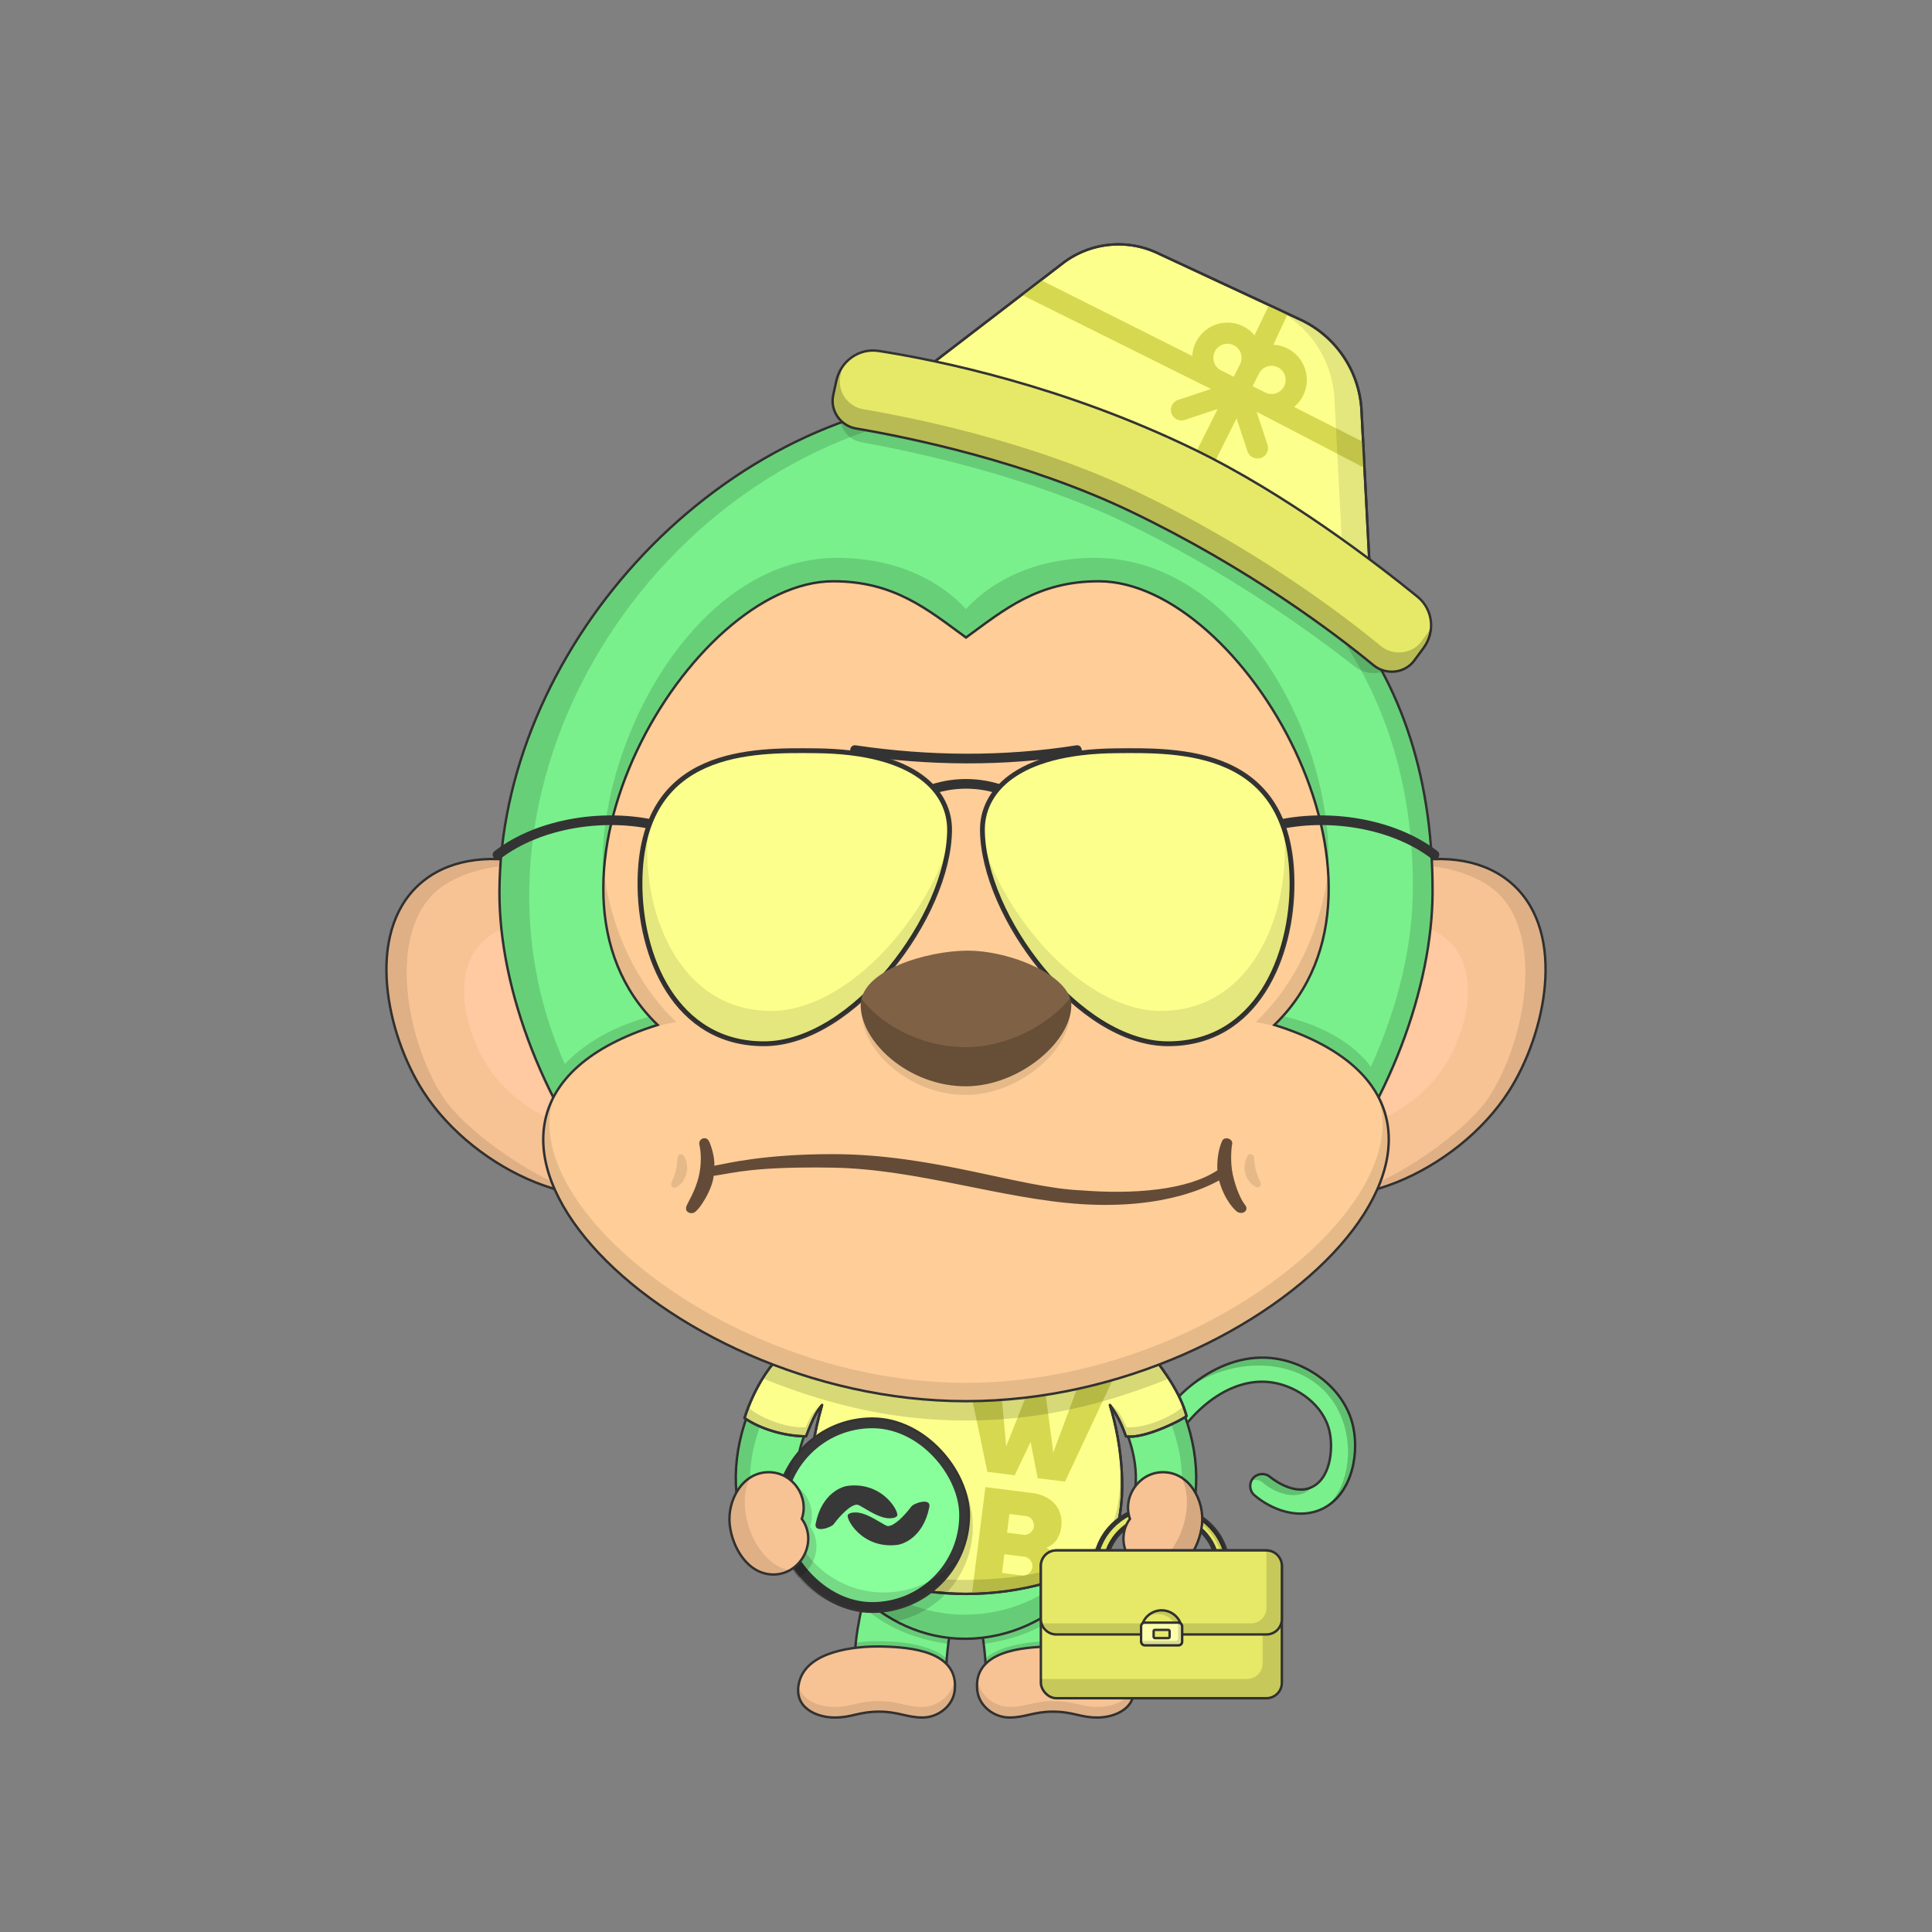 <?xml version="1.0"?>
<!-- Generated by SVGo -->
<svg
     viewBox="0 0 4000 4000"
     fill="none"
     xmlns="http://www.w3.org/2000/svg"
     xmlns:xlink="http://www.w3.org/1999/xlink">
<rect x="0" y="0" width="4000" height="4000" fill="#808080" stroke="none"/>
<path fill="#79F08C" stroke="#333" stroke-miterlimit="10" stroke-width="5" d="M2275.11 3290.64c-50.77-7.42-115.16-32.27-196.86-76-11.87-6.35-16.67-21.85-10.25-33.84 6.35-11.87 21.85-16.67 33.84-10.25 75.45 40.37 136.18 64.12 180.5 70.6 28.93 4.23 49.75 1 61.88-9.64 13.61-11.92 12.39-33 8.83-72.39-4.17-46.12-9.36-103.53 19.78-169.51 44-99.72 153.63-194.53 269.09-176.7 73.33 11.35 143.6 66.18 159.73 140.59 13.73 63.36-6.02 150.17-73.53 174.43-44.77 15.99-95.93-2.37-130.84-32.08-10.44-8.68-11.95-25-3.06-35.44 8.81-10.34 25.15-11.64 35.48-2.62.43.36 43.66 36.65 81.49 23.06 42.84-15.38 49.77-78.95 41.56-116.78-11.75-54.23-65.6-93.58-118.51-101.77-92.84-14.34-180.8 68.49-215.72 147.49-23.91 54.16-19.56 102.32-15.72 144.81 4 43.84 7.71 85.25-25.67 114.5-27.66 24.39-67.07 26.8-102.02 21.54Z"/><path fill="#000" fill-opacity=".2" d="M2786.65 2965.53c11.06 51.02 1.18 114.55-37.82 152.08 51.41-33.7 65.07-107.56 52.82-164.08-16.13-74.41-86.39-129.24-159.73-140.6-66.26-10.23-131.78 18.56-181.54 60.82 114.12-80.75 293.29-60.36 326.27 91.78Z"/><path fill="#000" fill-opacity=".2" d="M2717.62 3078.06c-27.03 31.45-75.59 15.26-102.89-8.23a24.94 24.94 0 0 0-23.13-5 25.21 25.21 0 0 1 19.93-12.9 25 25 0 0 1 18.2 5.89c22.07 19.5 59.84 35.17 87.89 20.24Zm-644.12 95.44c3.5-3 15.5-9 23-5.5 6.98 3.26 15.34 7.39 24.73 12.03 49.42 24.41 127.47 62.97 183.77 62.97 50 0 54.5-25 47.5-91a442 442 0 0 0 3.06 12.51c9.62 37.75 24.09 94.49-50.56 94.49-81.5 0-208.79-70.57-231.5-85.5Z"/><path fill="#79F08C" stroke="#333" stroke-miterlimit="10" stroke-width="5" d="M1959.37 3446.51c5-87.08 27.4-154.43 47.17-206.81 19.77-52.38 42.42-144.7-42.56-166.02-121.5-30.49-188.31 254.12-193.3 340.94-2.93 51.08 36.82 110.33 88.4 113.29 47.48 2.31 97.45-31.79 100.29-81.4Z"/><path fill="#000" fill-opacity=".15" d="M1769.48 3414.5c51.5-7 148-7 188.5 34 .34-3.09 1.44-11.94 1.66-15.04-42.16-36.96-138.16-39.46-188.02-32.46-.26 3.3-1.86 10.13-2.14 13.5Zm16-89.5c47.76 44.29 108.88 69.13 178 78.5.58-5.01 1.81-12.18 2.5-17-68.6-8.88-128.2-37.6-176-81-2 6-3.62 15.27-4.5 19.5Z"/><path fill="#79F08C" stroke="#333" stroke-miterlimit="10" stroke-width="5" d="M2040.63 3446.51c-5-87.08-27.4-154.43-47.17-206.81-19.77-52.38-42.42-144.7 42.56-166.02 121.5-30.49 188.31 254.12 193.3 340.94 2.93 51.08-36.82 110.33-88.4 113.29-47.48 2.31-97.45-31.79-100.29-81.4Z"/><path fill="#000" fill-opacity=".15" d="M2230.52 3414.5c-51.5-7-148-7-188.5 34-.34-3.09-1.44-11.94-1.66-15.04 42.16-36.96 138.16-39.46 188.02-32.46.26 3.3 1.86 10.13 2.14 13.5Zm-16-89.5c-47.76 44.29-108.88 69.13-178 78.5-.58-5.01-1.81-12.18-2.5-17 68.6-8.88 128.2-37.6 176-81 2 6 3.62 15.27 4.5 19.5Z"/><path fill="#F7C394" stroke="#333" stroke-miterlimit="10" stroke-width="5" d="M1910 3556c32 0 63.09-23.6 66.7-56.14 9.11-82.21-94.35-89.68-150.67-90.92-57.1-1.25-154.03 9.56-171.02 72.27C1640.16 3536 1691.5 3556 1728 3556c36.5 0 49-12.15 92.98-12.15 38.41 0 57.02 12.15 89.02 12.15Z"/><path fill="#000" fill-opacity=".1" d="M1909 3534c-32 0-50.61-12.15-89.02-12.15-43.98 0-56.48 12.15-92.98 12.15-28.39 0-65.75-12.1-73.97-43.26-6.73 47.6 40.67 65.26 74.97 65.26 36.5 0 49-12.15 92.98-12.15 38.41 0 57.02 12.15 89.02 12.15 42.86 0 73-34.15 65.91-80.26-2.97 33.46-34.04 58.26-66.91 58.26Z"/><path fill="#F7C394" stroke="#333" stroke-miterlimit="10" stroke-width="5" d="M2090 3556c-32 0-63.09-23.6-66.7-56.14-9.11-82.21 94.35-89.68 150.67-90.92 57.1-1.25 154.03 9.56 171.02 72.27C2359.84 3536 2308.5 3556 2272 3556c-36.5 0-49-12.15-92.98-12.15-38.42 0-57.02 12.15-89.02 12.15Z"/><path fill="#000" fill-opacity=".1" d="M2091 3534c32 0 50.61-12.15 89.02-12.15 43.98 0 56.48 12.15 92.98 12.15 28.39 0 65.75-12.1 73.97-43.26 6.73 47.6-40.67 65.26-74.97 65.26-36.5 0-49-12.15-92.98-12.15-38.41 0-57.02 12.15-89.02 12.15-42.86 0-73-34.15-65.91-80.26 2.97 33.46 34.04 58.26 66.91 58.26Z"/><path fill="#79F08C" stroke="#333" stroke-miterlimit="10" stroke-width="5" d="M1587 3147c36.5 0 65.66-32.58 62.04-68.42-5.42-63.52 18.62-132.19 65.95-198.39 43.06-60.25 89.21-93.26 53.71-132.19-35.5-38.94-115.56 3.92-155.4 59.5-65.71 91.92-97.19 189.11-88.63 283.68 3.19 31.47 25.83 55.82 62.33 55.82Z"/><path fill="#000" fill-opacity=".15" d="M1553.09 3059.16c-.42-112.27 89.61-277.66 195.11-324.16-130-21-245 233.5-222.71 351.77 7.21-11.77 19.71-23.27 27.6-27.61Z"/><path fill="#79F08C" stroke="#333" stroke-miterlimit="10" stroke-width="5" d="M2413 3147c-36.5 0-65.66-32.58-62.04-68.42 5.42-63.52-18.62-132.19-65.95-198.39-43.06-60.25-89.21-93.26-53.71-132.19 35.5-38.94 115.56 3.92 155.4 59.5 65.71 91.92 97.19 189.11 88.63 283.68-3.19 31.47-25.83 55.82-62.33 55.82Z"/><path fill="#000" fill-opacity=".15" d="M2446.91 3059.16c.42-112.27-89.61-277.66-195.11-324.16 130-21 245 233.5 222.71 351.77-7.21-11.77-19.71-23.27-27.6-27.61Z"/><path fill="#79F08C" stroke="#333" stroke-miterlimit="10" stroke-width="5" d="M2000 2548c154 0 220 135 260 246s58 220 58 292c0 152-138.68 305.46-318 307-175.53 1.51-318-155-318-307 0-72 17.7-181.5 58-292 40-111 106-246 260-246Z"/><path fill="#000" fill-opacity=".15" d="M2000 3393c-175.67 1.59-330-157-318-337 10 148 145.15 288.48 318 287 172.85-1.48 308-139 318-287 12 180-142.33 335.41-318 337Z"/><path fill="#F7C394" stroke="#333" stroke-miterlimit="10" stroke-width="5" d="M2000 2672c104 0 160 68 174 128 34.49 147.82 64 274 4 350s-134.95 82-178 82c-47.55 0-118-6-178-82s-32.44-193.83 4-350c14-60 70-128 174-128Z"/><path fill="#000" fill-opacity=".1" d="M2000 3232c-136 0-224-94-213-216 4 115 96 190 213 190s209-75 213-190c11 122-77 216-213 216Z"/><path fill="#FDFF8C" stroke="#333" stroke-linecap="round" stroke-linejoin="round" stroke-width="5" d="M2456.64 2931.88c-11.23 9.05-89.14 48.12-125.49 41.88C2320 2942 2309.5 2925 2298 2909c24 77 44.5 218.5-5 301-60.8 59.77-184 90-293 90s-232.2-30.23-293-90c-40-63-40-180.5-5-301-10 12-17.28 22.88-33.15 64.76-43.85 0-95.08-15.23-127.49-37.88C1562 2871.5 1594 2830 1604.22 2819c132.06 51.39 252.28 79.13 395.78 79.13 143.5 0 284.48-30 398.59-75 7.12 10.87 44.41 57.37 58.05 108.75Z"/><path fill="#D6D950" fill-rule="evenodd" d="M2231.21 2871.5a1115.75 1115.75 0 0 0 74.16-18.11l-100.34 214.19-56.65-7.16-14.66-75.01-32.85 69-56.66-7.15-31.77-152.15c20.6-.13 41.14-.87 61.55-2.19l9.23 101.34 42.16-105.85c13.1-1.46 26.12-3.15 39.03-5.05l16.3 123.96 50.5-135.82Zm-40.63 396.66c-54.82 18.5-118.29 28.14-178 28.8l27.56-218.14 97.22 12.29c37.65 4.75 64.85 30.47 59.81 70.31-2.91 23.02-14.26 36.44-30.67 42.91 18.31 10.85 29.07 28.55 25.75 54.87-.4 3.13-.96 6.11-1.67 8.96Zm-71.2-90.58c10.23 1.29 19.84-7.15 21.09-17.01 1.29-10.24-5.96-20.44-16.2-21.73l-34.35-4.34-4.9 38.74 34.36 4.34Zm-44.89 78.99 41.3 5.22c10.97 1.39 20.16-6.73 21.46-16.97 1.24-9.87-5.6-20.39-16.56-21.77l-41.3-5.22-4.9 38.74Z" clip-rule="evenodd"/><path fill="#000" fill-opacity=".15" d="M2457 2932c-33.5 20-82.5 43-125.5 42-6.5-22-28.14-59.22-33-67 17.36 11.29 25.61 29.83 33.96 47.91 41.2 2.55 96.04-23.41 118.04-43.41 2 4 5.5 15 6.5 20.5Zm-137 97.86c10.5 97.14-9.78 154.89-28.54 181.84-84.96 72.8-207.78 87.57-291.46 88.3-118.33 1-232.94-31.66-293.74-91.43-27.26-35.57-30.95-113.88-30.07-161.91.76 43.11 10.89 101.04 39.31 137.34 46.8 59.77 166.17 88.04 284.5 87 129.24-1.12 245.61-25.36 291.34-93.11 27.9-41.34 27.94-100.75 28.66-148.03ZM1669 2974c-43 1-93.5-18-127-38 .5-5 6.5-19 8-21.5 22 20 76.84 42.96 118.04 40.41C1674 2942 1682 2920 1702 2907c-4.86 7.78-26.5 45-33 67Z"/><path stroke="#333" stroke-linecap="round" stroke-linejoin="round" stroke-width="5" d="M2456.64 2931.88c-11.23 9.05-89.14 48.12-125.49 41.88C2320 2942 2309.5 2925 2298 2909c24 77 44.5 218.5-5 301-60.8 59.77-184 90-293 90s-232.2-30.23-293-90c-40-63-40-180.5-5-301-10 12-17.28 22.88-33.15 64.76-43.85 0-95.08-15.23-127.49-37.88C1562 2871.5 1594 2830 1604.22 2819c132.06 51.39 252.28 79.13 395.78 79.13 143.5 0 284.48-30 398.59-75 7.12 10.87 44.41 57.37 58.05 108.75Z"/><path fill="#F7C394" stroke="#333" stroke-miterlimit="10" stroke-width="5" d="M3133.19 1832.12c111.1 102 66.32 309.29-9.09 427.16-107.46 168-353.47 273.75-479.46 184.37-131.58-93.35-114.4-386.92 39.2-539.32 114.68-113.78 334.45-177.69 449.35-72.21Z"/><path fill="#FFC9A1" d="M3003.49 1952.22c66 68.19 30.1 196.68-21.65 267.88-73.75 101.45-232.17 158.69-307.94 97.86-79.14-63.53-57.39-247.22 44.75-337.18 76.26-67.16 216.64-99.08 284.84-28.56Z"/><path fill="#000" fill-opacity=".1" d="M3124.1 2259.28c-60.69 94.85-195.1 203.22-346.6 216.72 106.36-25 260.01-133.85 306.64-206.72 75.41-117.87 115.36-338.97 9.09-427.16-32.41-26.89-114.73-65.12-227.73-45.12 138-42.5 222.79-6.13 267.73 35.12 111.06 101.99 66.28 309.29-9.13 427.16Z"/><path fill="#F7C394" stroke="#333" stroke-miterlimit="10" stroke-width="5" d="M866.82 1832.12c-111.1 102-66.32 309.29 9.09 427.16 107.46 168 353.47 273.75 479.46 184.37 131.58-93.35 114.4-386.92-39.2-539.32-114.68-113.78-334.45-177.69-449.35-72.21Z"/><path fill="#FFC9A1" d="M996.52 1952.22c-66 68.19-30.1 196.68 21.65 267.88 73.75 101.45 232.17 158.69 307.94 97.86 79.14-63.53 57.39-247.22-44.75-337.18-76.26-67.16-216.64-99.08-284.84-28.56Z"/><path fill="#000" fill-opacity=".1" d="M875.9 2259.28c60.7 94.85 195.11 203.22 346.61 216.72-106.36-25-260.02-133.85-306.64-206.72-75.41-117.87-115.36-338.97-9.1-427.16 32.42-26.89 114.74-65.12 227.74-45.12-138-42.5-222.8-6.13-267.73 35.12-111.06 101.99-66.28 309.29 9.13 427.16Z"/><path fill="#000" fill-opacity=".15" d="M2395 2818c-115.35 45.22-271 79-395 79s-259.34-26.43-395-79c-7.24 10.54-16.61 26.27-23 37 142 57 275 86 418 86s276-29 418-86a778.28 778.28 0 0 0-23-37Z"/><path fill="#79F08C" stroke="#333" stroke-linecap="round" stroke-linejoin="round" stroke-width="5" d="M2500.32 839c42.32-35.85-124.32-76-146.52-139.49-26.8-76.5 395.59 127.1 331.57 261.08-5 10.51-55.43 94-417.61-23.77C2665.92 1066 2967.42 1339.94 2966 1847c-1.09 388.75-350.07 990.81-966.43 996.18-594.62 5.19-966.64-596.22-965.57-996.18 1.32-488.44 432.13-990.94 966-1028.5 319.41-22.45 465.29 50.1 500.32 20.5Z"/><path fill="#000" fill-opacity=".14" d="M2565.16 861.34c-29.66 65.16-211.81-40-531.22-17.54C1380.48 889.74 907 1615 1169.36 2202.88c68.14-70.38 151.14-90.38 177.59-99.16 7.94 8.57 17.6 17.67 21.05 21.78-81.37 25.35-175.93 80.41-216.63 156.84-76.27-147.6-117-302.56-116.59-435.33 1.32-488.45 432.22-991 966.09-1028.57 319.41-22.45 464.56 50.1 499.59 20.46 42.18-35.75-124.46-75.9-146.65-139.39-8.57-24.46 28.82-20.27 81.55 1.13-20-2.88-31 1.83-25.55 15.87 19.38 50.39 180.3 90.02 155.35 144.83Z"/><path fill="#000" fill-opacity=".14" d="M2964.5 1847.07c-.36 127.74-38.12 278.51-110.54 423.57C2779 2168 2644.73 2127 2631 2127c4-5 16-19.7 20-24.5 23.5 5.5 128.62 27.91 187.28 106.2 59.3-132.15 86.52-255.16 86.84-370.86 1.47-524.24-353.62-784.84-657.36-901.02C2665.92 1066 2965.92 1340 2964.5 1847.07Z"/><path fill="#FFCD98" stroke="#333" stroke-width="5" d="M1725 1203.5c-297 0-665 628.5-363.5 918.5-575.5 180 0 779 638.5 779s1214-599 638.5-779c301.5-290-66.5-918.5-363.5-918.5-126.5 0-195.51 58.5-275 116.5-79.5-58-148.5-116.5-275-116.5Z"/><path fill="#000" fill-opacity=".14" d="M2749.1 1817c-15.7-308.54-265-613.19-481.5-613.19-134.6 0-216.2 82.14-267.6 116.19-41.1-28.05-132.5-116.19-268.4-116.19-255.6 0-478.1 373.19-482.13 622.71C1227 1558 1433.07 1155 1733 1155c156 0 239 75 267 106 28-31 111-106 267-106 297.63 0 503.5 381.5 482.1 662Z"/><path fill="#000" fill-opacity=".1" d="M1148.6 2266.67c-135.93 245.26 334.32 633.83 851.4 633.83 517.08 0 993.17-392.85 849.75-637.86C2945.11 2486.75 2490.72 2863 2000 2863c-487.79 0-939.69-371.78-851.4-596.33Zm101.77-459.28c-7.11 117.45 24.02 230.01 111.45 314.11-10.42 3.26-20.47 7.66-30.15 11.19 22.33-7.19 43.66-12.28 68.33-16.69-84.54-81.32-133.47-191.77-149.63-308.61ZM2670.5 2133c-21.76-6.41-44.6-12.37-70.5-17 85.32-82.07 134.37-193.81 150.07-311.86 7.89 118.62-23.01 232.49-111.25 317.36 11.32 3.54 21.24 7.64 31.68 11.5Z"/><mask id="a" width="282" height="110" x="2263.55" y="3113" fill="#000" maskUnits="userSpaceOnUse"><path fill="#fff" d="M2263.55 3113h282v110h-282z"/><path fill-rule="evenodd" d="M2270.55 3218c12.31-57 67.6-100 133.95-100s121.64 43 133.94 100h-21.47c-11.94-46.42-57.77-81-112.47-81-54.71 0-100.53 34.58-112.47 81h-21.48Z" clip-rule="evenodd"/></mask><path fill="#E6E968" fill-rule="evenodd" d="M2270.55 3218c12.31-57 67.6-100 133.95-100s121.64 43 133.94 100h-21.47c-11.94-46.42-57.77-81-112.47-81-54.71 0-100.53 34.58-112.47 81h-21.48Z" clip-rule="evenodd"/><path fill="#333" d="m2270.55 3218-4.88-1.06-1.31 6.06h6.19v-5Zm267.89 0v5h6.2l-1.31-6.06-4.89 1.06Zm-21.47 0-4.85 1.25.97 3.75h3.88v-5Zm-224.94 0v5h3.88l.96-3.75-4.84-1.25Zm112.47-105c-68.43 0-125.98 44.38-138.83 103.94l9.77 2.12c11.75-54.44 64.79-96.06 129.06-96.06v-10Zm138.83 103.94c-12.86-59.56-70.41-103.94-138.83-103.94v10c64.27 0 117.3 41.62 129.06 96.06l9.77-2.12Zm-26.36 6.06h21.47v-10h-21.47v10Zm4.84-6.25c-12.57-48.86-60.57-84.75-117.31-84.75v10c52.67 0 96.31 33.26 107.62 77.25l9.69-2.5ZM2404.5 3132c-56.74 0-104.75 35.89-117.31 84.75l9.68 2.5c11.31-43.99 54.96-77.25 107.63-77.25v-10Zm-133.95 91h21.48v-10h-21.48v10Z" mask="url(#a)"/><path fill="#000" fill-opacity=".14" fill-rule="evenodd" d="M2328.93 3138.72a146.73 146.73 0 0 1 66.57-15.72c64.39 0 118.37 40.51 132.74 95h10.2c-12.3-57-67.6-100-133.94-100-27.95 0-53.93 7.63-75.57 20.72Zm10.99 16.21c-26.66 13.33-46.91 35.96-55.46 63.07h7.57c6.72-26.12 24.16-48.5 47.89-63.07Z" clip-rule="evenodd"/><path fill="#F7C394" stroke="#333" stroke-miterlimit="10" stroke-width="5" d="M2398 3259.89c-56.82.05-92.98-68.11-58.59-115.27-15.91-45.21 18.09-95.39 66.66-96.55 56-1.34 88.37 58.5 82.5 109.13-5.48 47.31-37.52 102.65-90.57 102.69Z"/><path fill="#000" fill-opacity=".14" d="M2488.57 3157.2c-6.78 58.57-54.37 126.8-125.37 93.8 68.83-8.8 117-125.5 83.11-191.84 5.39 3.84 13.89 8.34 27.6 27.61 12.29 21.73 17.7 46.2 14.66 70.43Z"/><rect width="499" height="306" x="2155" y="3210" fill="#E6E968" stroke="#333" stroke-width="5" rx="32"/><path fill="#000" fill-opacity=".14" fill-rule="evenodd" d="M2155 3476v8a32 32 0 0 0 32 32h435a32 32 0 0 0 32-32v-242a32 32 0 0 0-32-32h-8v234a32 32 0 0 1-32 32h-427Z" clip-rule="evenodd"/><path fill="#E6E968" stroke="#333" stroke-width="5" d="M2155 3242a32 32 0 0 1 32-32h435a32 32 0 0 1 32 32v110a32 32 0 0 1-32 32h-435a32 32 0 0 1-32-32v-110Z"/><path fill="#000" fill-opacity=".14" fill-rule="evenodd" d="M2156.28 3361a32.02 32.02 0 0 0 30.72 23h435a32 32 0 0 0 32-32v-110a32 32 0 0 0-32-32h-1.28a32.14 32.14 0 0 1 1.28 9v110a32 32 0 0 1-32 32h-433.72Z" clip-rule="evenodd"/><path fill="#E6E968" stroke="#333" stroke-width="5" d="M2363 3376a42 42 0 1 1 84 0v17h-84v-17Z"/><path fill="#000" fill-opacity=".14" fill-rule="evenodd" d="M2371.57 3350.57A42 42 0 0 1 2439 3384v9h8v-17a42 42 0 0 0-75.43-25.43Z" clip-rule="evenodd"/><rect width="85" height="47" x="2362.5" y="3359.5" fill="#FEFFAB" stroke="#333" stroke-width="5" rx="7.5"/><path fill="#000" fill-opacity=".14" fill-rule="evenodd" d="M2360 3397v2a10 10 0 0 0 10 10h70a10 10 0 0 0 10-10v-32a10 10 0 0 0-10-10h-1v35a5 5 0 0 1-5 5h-74Z" clip-rule="evenodd"/><rect width="33" height="17" x="2388.5" y="3374.5" fill="#E6E968" stroke="#333" stroke-width="5" rx="2.5"/><path fill="#333" fill-rule="evenodd" d="M2231.56 1562.88c-153.76 24.27-309.16 22.65-463.02.02-12.76-1.88-9.84-21.67 2.92-19.79 151.85 22.34 305.22 23.97 456.98.01 12.74-2.01 15.86 17.75 3.12 19.76ZM1923 1647.3c48.59-19.25 105.41-19.25 154.01 0 2.99-7.3 4.49-11.3 7.36-18.6-53.29-21.1-115.45-21.1-168.74 0 2.37 6.3 4.37 11.3 7.37 18.6Zm714.67 51.98c108.17-25.93 247.69-6.77 338.42 62.79 10.23 7.84-1.94 23.71-12.17 15.87-85.06-65.21-218.1-84.02-321.59-59.21-12.54 3-17.2-16.45-4.66-19.45Zm-1275.34 0c-108.16-25.93-247.69-6.77-338.41 62.79-10.24 7.84 1.93 23.71 12.16 15.87 85.06-65.21 218.1-84.02 321.59-59.21 12.54 3 17.2-16.45 4.66-19.45Z" clip-rule="evenodd"/><path fill="#FDFF8C" stroke="#333" stroke-miterlimit="10" stroke-width="10" d="M2675 1825.37c1.36 154.89-73.52 336.29-257.5 335.63-183.98-.66-381.95-264.09-383.5-442.23-.67-76.43 65.38-162.57 277.38-164.42 128.83-1.12 361.19-6.52 363.62 271.02Z"/><path fill="#000" fill-opacity=".1" d="M2402.5 2093c195.79.7 273.65-214.69 254.86-380.83 10.9 31.21 17.25 68.54 17.64 113.2 1.36 154.89-73.52 336.29-257.5 335.63-174.33-.62-361.22-237.17-381.66-413.54 51.72 163.54 214.01 344.99 366.66 345.54Z"/><path fill="#FDFF8C" stroke="#333" stroke-miterlimit="10" stroke-width="10" d="M1324.99 1825.37c-1.36 154.89 73.52 336.29 257.5 335.63 183.98-.66 381.95-264.09 383.5-442.23.67-76.43-65.37-162.57-277.37-164.42-128.83-1.12-361.2-6.52-363.63 271.02Z"/><path fill="#000" fill-opacity=".1" d="M1597.5 2093c-195.8.7-273.65-214.69-254.86-380.83-10.91 31.21-17.25 68.54-17.64 113.2-1.36 154.89 73.52 336.29 257.5 335.63 174.32-.62 361.21-237.17 381.66-413.54-51.72 163.54-214.01 344.99-366.66 345.54Z"/><path fill="#000" fill-opacity=".1" d="M1785 2099c0 76.35 98.85 169 216.26 168 108.22-.95 213.74-92.55 213.74-167.78 0-152.13-430-154.42-430-.22Z"/><path fill="#7F6145" d="M1782 2081c0 76.35 100.23 169 219.27 168 109.73-.95 216.73-92.55 216.73-167.78 0-60.53-126.24-113.77-216.73-113-84.02.78-219.27 41.16-219.27 112.78Z"/><path fill="#000" fill-opacity=".2" d="M1783.58 2067.77c41.76 54.75 124.68 100.94 217.85 100.22 86.21-.69 170.92-47.12 214.09-101.55a46.54 46.54 0 0 1 2.48 14.78c0 75.23-107 166.83-216.73 167.78-119.04 1-219.27-91.65-219.27-168 0-4.54.54-8.95 1.58-13.23Z"/><path fill="#000" fill-opacity=".1" d="M2596.13 2395.88c1.05 9.15 1.74 18.26 4.06 27.21 2.28 8.79 5.97 16.92 9.64 25.19 2.48 5.63-2.46 12.34-8.68 9.67-23.76-10.7-31.61-44.51-17.49-65.68 3.77-5.41 11.86-2.63 12.47 3.61Z"/><path fill="#634B37" d="M2552.5 2432.5c-6.5-29-2.24-61.05-1.5-64 2.5-10-14.5-16.5-20-7.5-1.9 3.1-12.5 26.5-10.5 62-62.5 41.5-174.5 50-282 41.5-127.5-5.5-305.5-75-514.5-75-142.5 0-217.5 19-245 24 1-19.5-8-45.5-11.5-51.5-6.35-10.89-22-4-19.5 7.5 3.77 17.35 4.5 40.5-1 65-7.08 31.53-23.93 56.26-26 63.5-3.39 11.87 8.07 15.41 15 13 11.5-4 39.5-49.5 41.5-76.5 44.5-6.5 83.5-19.5 246.5-17 173.48 2.66 351 65 514.5 75.5 178.72 11.47 269-40.5 285.5-49 11 41 33.5 63 38.5 65.5 12 6 23.5-4.5 15.5-14.5-8.64-10.8-19-33.5-25.5-62.5Z"/><path fill="#000" fill-opacity=".1" d="M1415.29 2392.44c14.49 20.94 7.16 54.88-16.4 66-6.18 2.79-11.23-3.85-8.85-9.52 3.54-8.33 7.06-16.55 9.22-25.37 2.15-8.99 2.69-18.11 3.58-27.28.62-6.19 8.5-9.28 12.42-3.85l.03.02Z"/><path fill="#000" fill-opacity=".15" d="M1837.47 762.32c112.05 16.71 355.08 64.41 609.8 187.82 184.52 89.39 363.01 228.33 441.67 293.05 25.57 21.04 34.31 55.89 22.77 86.91l-8.75 23.54c-14.68 39.46-64.77 52.58-97.91 26.6-90.68-71.08-265.32-197.5-477.7-299.13-200.1-95.76-435.8-146.03-544.44-165.64-31.4-5.67-51.1-37.92-41.01-68.19l10.38-31.14c12.1-36.33 47.31-59.46 85.19-53.82Z"/><path fill="#FDFF8C" stroke="#333" stroke-width="5" d="M2818.86 849.63 2835.5 1170l-925-402.5 289.56-222.3A190 190 0 0 1 2396 523.7l296.07 137.93a220 220 0 0 1 126.79 188.01Z"/><path fill="#D6D950" fill-rule="evenodd" d="m2666.26 649.6-29.79 64.12a72.93 72.93 0 0 1 66.35 92.76 72.9 72.9 0 0 1-23.44 36.05L2822.26 915l2.79 53.82-223.45-116.3 22.42 67.3a21.83 21.83 0 0 1-6.02 24.04 21.91 21.91 0 0 1-24.6 3 21.74 21.74 0 0 1-10.85-13.22l-22.42-67.3-64.45 128.84-39.12-19.57 64.45-128.83-67.3 22.41a21.87 21.87 0 1 1-13.82-41.47l67.3-22.42-391.99-194.96 39.77-30.53 313.58 157.25a72.9 72.9 0 0 1 128.8-42.9l30.02-62.68 38.89 18.12Zm-98.81 104.33a29.16 29.16 0 1 0-39.13 13.04L2554.4 780l13.05-26.08Zm26.07 45.65 26.09 13.05a29.13 29.13 0 0 0 32.14-4.05 29.2 29.2 0 0 0 8.57-31.25 29.13 29.13 0 0 0-25.6-19.87 29.19 29.19 0 0 0-28.15 16.04l-13.05 26.08Z" clip-rule="evenodd"/><path fill="#000" fill-opacity=".1" fill-rule="evenodd" d="m2779.47 1145.4-16.61-319.77a220 220 0 0 0-126.79-188L2370 513.65a190 190 0 0 1 26.5 10.02l296.07 137.94a220 220 0 0 1 126.79 188.01L2836 1170l-56.53-24.6Z" clip-rule="evenodd"/><path stroke="#333" stroke-width="5" d="M2818.86 849.63 2835.5 1170l-925-402.5 289.56-222.3A190 190 0 0 1 2396 523.7l296.07 137.93a220 220 0 0 1 126.79 188.01Z"/><path fill="#E6E968" stroke="#333" stroke-width="5" d="M1819.54 726.62c121.99 19.11 381.62 72.04 652.96 203.88 189.78 92.21 373.17 232.44 462.34 304.94 32.2 26.17 37.25 72.69 12.6 106.08l-19.23 26.05c-19.84 26.89-58.9 30.85-84.7 9.63-80.35-66.11-258.4-201.01-501.51-317.7-215.65-103.51-458.95-153.44-569.53-172.24-32.45-5.52-54.44-36.99-47.45-69.16l6.41-29.46c8.89-40.92 46.73-68.5 88.11-62.02Z"/><path fill="#000" fill-opacity=".2" fill-rule="evenodd" d="m2962.7 1301.17-.26.35-19.23 26.05c-19.84 26.89-58.9 30.85-84.7 9.62-80.35-66.11-258.4-201-501.51-317.69-215.65-103.51-458.95-153.44-569.52-172.24-32.46-5.52-54.45-37-47.46-69.16l4.08-18.77a82.09 82.09 0 0 0-12.68 29.31l-6.4 29.46c-6.99 32.17 15 63.64 47.45 69.16 110.58 18.8 353.88 68.73 569.53 172.24 243.11 116.69 421.16 251.58 501.51 317.69 25.8 21.23 64.86 17.27 84.7-9.62l19.23-26.05a78.95 78.95 0 0 0 15.26-40.35Z" clip-rule="evenodd"/><path fill="#000" fill-opacity=".15" fill-rule="evenodd" d="M1855.17 3356.76C1752.39 3301.9 1682 3192.84 1682 3086c0-23.2 1.84-50.3 5.68-80.07A199.16 199.16 0 0 1 1814 2961c110.46 0 200 89.54 200 200 0 96.35-68.13 176.78-158.83 195.76Z" clip-rule="evenodd"/><rect width="400" height="400" x="1606" y="2937" fill="#383838" rx="200"/><rect width="360" height="360" x="1626" y="2956.99" fill="#89FF9C" rx="180"/><path fill="#383838" fill-rule="evenodd" d="M1857.2 3138.82c6.08-6.38-28.17-71.86-102.54-62.5-9.47 1.19-53.13 13.8-65.94 78.36-3.95 19.91 31.68 8.49 37.38.91 13.63-18.11 34.43-40.08 48.25-40.36 2.49-.06 8.36 3.42 16.01 7.95 14.35 8.5 34.97 20.7 51.19 20.26 5.41-.15 11.64-.4 15.65-4.62Zm-101.58-2.83c-6.08 6.39 28.17 71.87 102.54 62.51 9.47-1.2 53.13-13.8 65.94-78.36 3.95-19.91-31.68-8.49-37.38-.92-13.63 18.12-34.43 40.09-48.25 40.37-2.49.05-8.36-3.42-16-7.95-14.36-8.5-34.98-20.7-51.2-20.26-5.41.14-11.64.39-15.65 4.61Z" clip-rule="evenodd"/><path fill="#000" fill-opacity=".15" fill-rule="evenodd" d="M1647.56 3014.94A199.3 199.3 0 0 0 1630 3097c0 110.46 89.54 200 200 200 64.5 0 121.87-30.53 158.44-77.94C1957.12 3288.6 1887.21 3337 1806 3337c-110.46 0-200-89.54-200-200a199.1 199.1 0 0 1 41.56-122.06Z" clip-rule="evenodd"/><rect width="400" height="400" x="1606" y="2937" stroke="#333" stroke-width="5" rx="200"/><path fill="#000" fill-opacity=".15" fill-rule="evenodd" d="M1619.4 3064.88A199.55 199.55 0 0 0 1606 3137a199.2 199.2 0 0 0 47.46 129.35c34.59-20.39 50.09-69.31 23.53-105.72 14.91-42.34-13.97-89.05-57.59-95.75Z" clip-rule="evenodd"/><path fill="#F7C394" stroke="#333" stroke-miterlimit="10" stroke-width="5" d="M1601.4 3259.89c56.82.05 92.99-68.11 58.59-115.27 15.91-45.21-18.09-95.39-66.66-96.55-56-1.34-88.37 58.5-82.5 109.13 5.48 47.31 37.52 102.65 90.57 102.69Z"/><path fill="#000" fill-opacity=".1" d="M1510.83 3157.2c6.78 58.57 54.37 126.8 125.37 93.8-68.82-8.8-117-125.5-83.11-191.84-5.39 3.84-13.89 8.34-27.6 27.61-12.29 21.73-17.7 46.2-14.66 70.43Z"/></svg>
